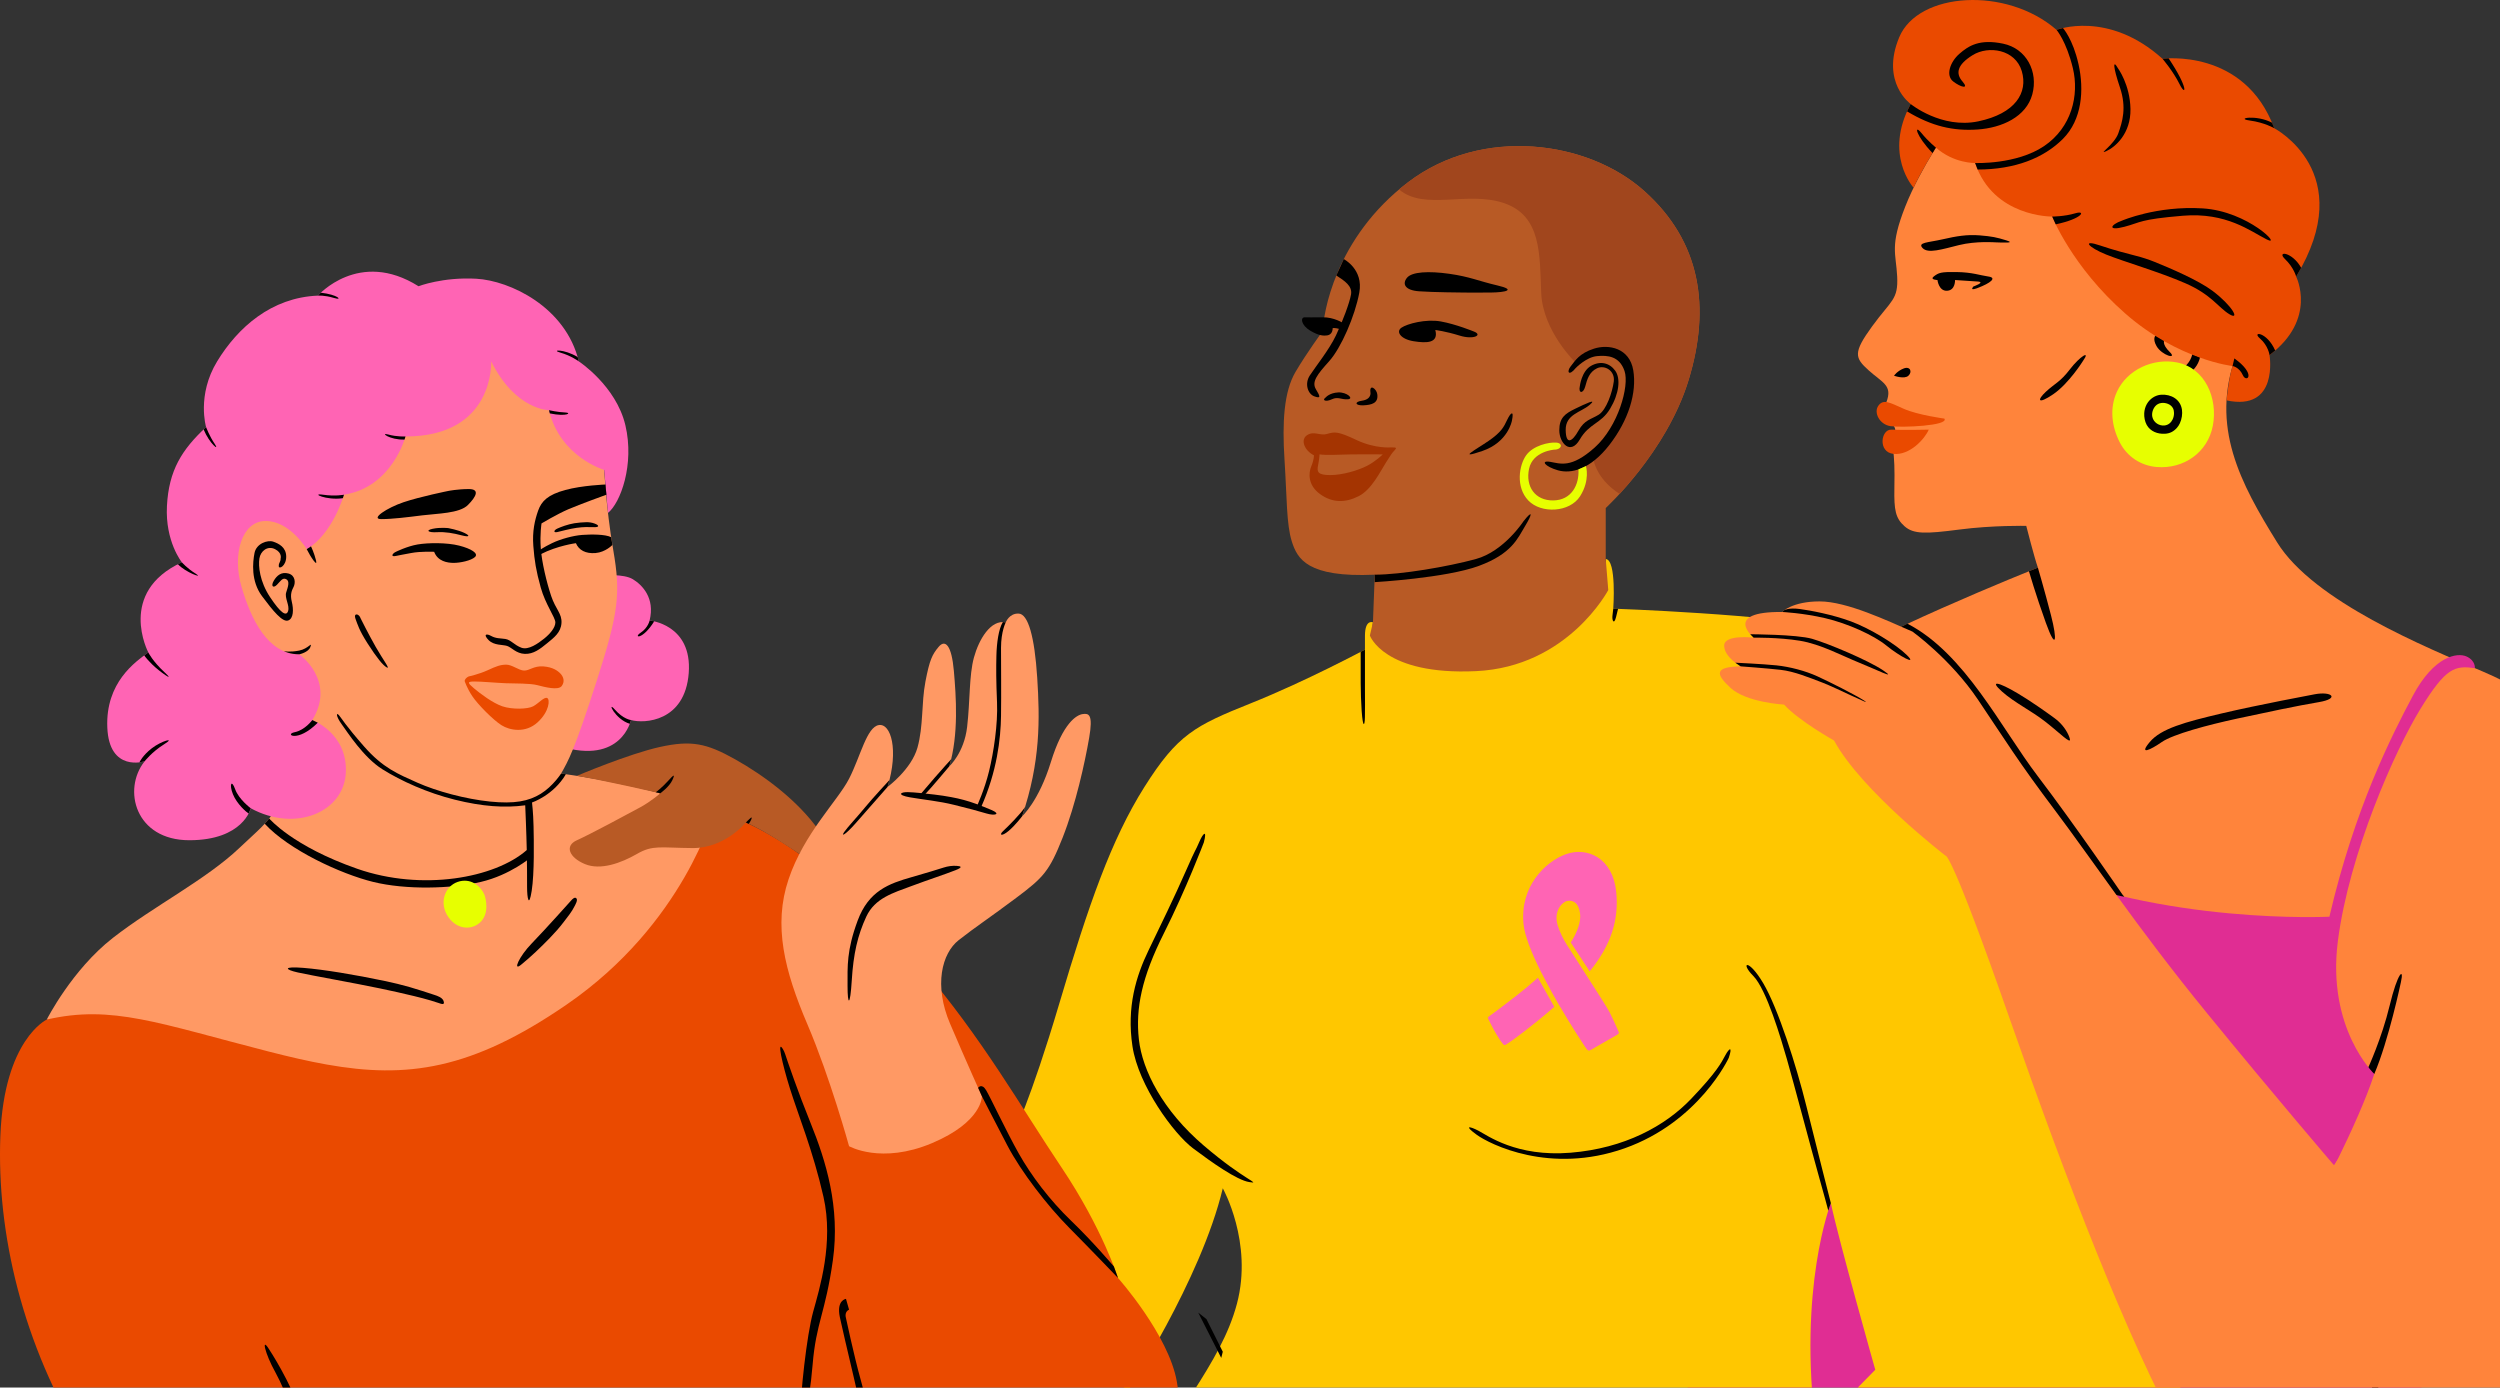 <svg width="627" height="348" viewBox="0 0 627 348" fill="none" xmlns="http://www.w3.org/2000/svg">
<rect x="0" y="0" width="627" height="348" fill="#333333" stroke="none"/>
<g clip-path="url(#clip0_2080_6698)">
<path d="M607.387 347.059L598.12 413.324C598.12 413.324 511.25 448.452 448.602 400.55C385.954 352.648 459.179 263.174 459.179 263.174L607.387 347.059Z" fill="#E02D93"/>
<path d="M489.332 31.2C489.332 31.2 481.737 41.87 477.824 51.843C473.911 61.817 475.52 63.437 475.812 69.331C476.104 75.224 474.35 75.224 469.525 81.855C464.7 88.485 465.179 89.745 468.641 92.867C472.103 95.989 474.746 96.631 473.106 100.855C473.106 100.855 472.012 103.334 474.29 105.905C476.568 108.476 474.381 108.728 474.746 112.137C475.11 115.546 475.201 117.198 475.11 122.524C475.019 127.85 475.366 129.962 477.653 131.982C479.939 134.001 482.946 133.91 491.42 132.808C499.894 131.707 508.185 131.89 508.185 131.89C508.185 131.89 510.19 139.787 511.101 142.358C511.101 142.358 464.956 160.82 456.821 168.404C448.686 175.988 445.233 224.114 479.311 272.411C513.39 320.709 618.598 305.375 635.988 275.146C653.377 244.917 654.846 208.952 650.256 195.629C645.665 182.307 637.035 174.535 622.713 168.429C608.391 162.323 580.297 150.851 571.116 136.048C561.936 121.245 554.223 106.997 560.834 89.049C567.444 71.1 573.504 47.922 556.611 31.201C539.718 14.479 502.847 19.427 489.333 31.201L489.332 31.2Z" fill="#FF843B"/>
<path d="M602.148 246.329C602.148 246.329 599.081 260.952 595.473 269.352C595.473 269.352 594.976 269.603 593.856 267.973C593.856 267.973 597.339 260.451 599.33 252.177C601.32 243.903 603.021 242.463 602.148 246.329Z" fill="black"/>
<path d="M586.509 331.59L585.363 333.239C585.363 333.239 589.128 337.274 593.056 344.412C596.985 351.549 600.422 359.961 599.276 355.343C598.13 350.724 593.22 340.827 591.256 337.363C589.292 333.899 586.509 331.59 586.509 331.59Z" fill="black"/>
<path d="M595.474 269.351C595.474 269.351 583.503 257.977 586.342 235.987C589.18 213.998 600.711 188.075 607.098 177.706C613.485 167.337 615.654 166.904 620.69 167.567C620.69 167.567 620.936 165.728 618.629 164.655C616.323 163.583 610.469 164.476 605.146 174.488C599.824 184.499 590.599 202.556 584.212 229.909C584.212 229.909 542.286 231.994 508.075 216.828V278L580.664 301.744C580.664 301.744 591.242 282.271 595.473 269.351H595.474Z" fill="#E02D93"/>
<path d="M580.487 174.131C580.487 174.131 566.118 176.813 557.07 178.958C548.022 181.104 541.99 182.712 539.151 186.109C536.313 189.506 539.329 188.076 542.167 186.109C545.006 184.143 553.699 181.819 561.15 180.21C568.601 178.6 576.229 176.992 581.552 176.097C586.874 175.203 584.865 173.295 580.487 174.131V174.131Z" fill="black"/>
<path d="M518.758 184.313C517.978 182.623 516.748 181.186 515.251 180.092C513.113 178.53 509.403 175.896 506.091 173.924C501.075 170.938 498.886 170.571 502.078 173.42C505.27 176.269 509.374 178.182 513.022 181.04C516.67 183.898 519.406 186.746 519.132 185.368C519.072 185.062 518.934 184.696 518.757 184.313L518.758 184.313Z" fill="black"/>
<path d="M511.101 142.357C511.101 142.357 512.748 147.962 514.389 154.303C516.031 160.645 515.666 163.31 513.112 156.233C510.559 149.156 508.859 143.265 508.859 143.265L511.101 142.357Z" fill="black"/>
<path d="M522.416 90.519C522.416 90.519 518.859 96.217 514.937 98.883C511.015 101.548 510.833 100.353 513.113 98.24C515.393 96.126 516.682 95.832 519.145 92.615C521.608 89.398 524.454 87.633 522.416 90.519Z" fill="black"/>
<path d="M500.448 60.781C500.448 60.781 495.604 60.405 491.319 61.469C487.033 62.533 483.556 63.66 482.19 62.22C480.824 60.781 483.618 60.844 487.158 60.03C490.698 59.216 493.369 58.778 496.474 59.028C499.579 59.278 500.759 59.529 503.181 60.279C505.603 61.031 502.374 60.844 500.449 60.78L500.448 60.781Z" fill="black"/>
<path d="M494.92 71.858C494.92 71.858 498.087 70.731 495.976 70.606C493.864 70.481 490.325 70.231 490.325 70.231C490.325 70.231 490.449 72.796 488.337 72.921C486.226 73.047 485.915 70.231 485.915 70.231C485.915 70.231 483.866 70.168 485.046 69.292C486.226 68.415 486.71 68.165 490.691 68.228C494.672 68.29 496.535 69.041 498.709 69.355C500.883 69.667 499.267 70.982 495.976 72.234C495.976 72.234 493.864 73.109 494.92 71.858Z" fill="black"/>
<path d="M475.022 94.229C475.022 94.229 475.807 93.043 477.455 92.41C479.103 91.777 479.653 93.28 478.632 94.229C477.612 95.178 475.022 94.229 475.022 94.229Z" fill="black"/>
<path d="M487.659 104.985C487.659 104.985 480.987 104.095 477.455 102.523C473.923 100.952 472.354 100.003 471.098 101.743C469.842 103.483 471.411 106.488 474.159 106.884C476.906 107.28 488.836 106.805 487.659 104.985Z" fill="#EA4A00"/>
<path d="M483.734 107.753C483.734 107.753 477.063 107.912 474.394 107.753C471.726 107.595 470.887 113.438 474.917 113.839C478.946 114.239 482.714 110.126 483.734 107.753Z" fill="#EA4A00"/>
<path d="M542.81 85.319C542.81 85.319 542.133 86.304 544.163 88.274C546.193 90.244 542.216 89.174 540.855 86.797C539.74 84.849 540.661 84.072 540.661 84.072L542.81 85.319H542.81Z" fill="black"/>
<path d="M551.757 89.619C551.757 89.619 551.35 92.152 549.058 93.531L547.431 92.339C547.431 92.339 549.391 91.109 549.834 88.762L551.757 89.619Z" fill="black"/>
<path d="M542.898 111.043C539.168 111.043 536.144 107.995 536.144 104.236C536.144 100.476 539.168 97.429 542.898 97.429C546.629 97.429 549.653 100.476 549.653 104.236C549.653 107.995 546.629 111.043 542.898 111.043Z" fill="black"/>
<path d="M530.943 98.212C533.519 92.66 540.054 89.75 545.955 90.895C553.154 92.291 556.25 99.998 554.99 106.72C553.715 113.516 547.631 117.675 540.918 117.126C536.908 116.798 533.471 114.522 531.642 110.954C529.619 107.008 529.012 102.375 530.944 98.212H530.943ZM537.772 103.638C537.719 104.619 537.925 105.699 538.394 106.565C538.82 107.354 539.533 107.967 540.345 108.335C541.157 108.703 542.064 108.835 542.953 108.787C544.215 108.719 545.153 108.224 545.982 107.287C546.272 106.96 546.516 106.572 546.712 106.15C547.2 105.099 547.387 103.835 547.236 102.761C546.864 100.13 544.484 98.838 542.022 98.995C540.541 99.09 539.166 100.026 538.431 101.324C538.032 102.028 537.815 102.829 537.771 103.637L537.772 103.638Z" fill="#E7FF00"/>
<path d="M544.904 105.17C545.134 104.681 545.249 104.126 545.241 103.576C545.235 103.188 545.175 102.795 545.01 102.444C544.761 101.916 544.282 101.517 543.744 101.298C542.671 100.861 541.356 100.945 540.561 101.85C539.935 102.561 539.605 103.634 539.81 104.572C540.119 105.984 541.556 106.896 542.95 106.697C543.869 106.565 544.534 105.955 544.904 105.17V105.17Z" fill="#E7FF00"/>
<path d="M479.924 47.081C479.924 47.081 472.346 38.756 479.199 26.09C479.199 26.09 471.584 20.68 476.33 9.332C481.077 -2.015 503.205 -3.467 515.775 7.485C515.775 7.485 528.737 2.471 542.354 14.742C542.354 14.742 562.911 11.971 570.375 32.159C570.375 32.159 591.717 43.242 575.874 69.368C575.874 69.368 581.243 79.991 569.196 89.061C569.196 89.061 571.591 103.231 558.413 100.417C558.413 100.417 559.012 94.555 559.923 91.802C559.923 91.802 546.326 90.297 532.999 78.61C519.672 66.923 514.688 54.314 514.688 54.314C514.688 54.314 499.937 54.519 495.359 40.885C495.359 40.885 490.027 41.025 485.521 37.008C485.521 37.008 481.653 43.238 479.923 47.081H479.924Z" fill="#EA4A00"/>
<path d="M531.169 17.101C531.169 17.101 534.221 21.202 534.322 27.352C534.424 33.503 530.521 36.886 528.25 37.911C525.98 38.936 530.287 36.271 531.287 33.401C532.287 30.53 533.407 27.045 531.677 21.919C529.947 16.793 529.846 14.763 531.169 17.101Z" fill="black"/>
<path d="M532.185 55.34C532.185 55.34 540.934 51.547 552.43 52.264C563.925 52.982 572.572 62.106 568.503 60.055C564.434 58.005 558.404 53.186 547.431 54.109C536.458 55.032 537.069 55.749 532.796 56.877C528.524 58.005 529.221 56.379 532.186 55.339L532.185 55.34Z" fill="black"/>
<path d="M535.743 64.172C537.315 64.567 538.853 65.07 540.357 65.675C544.192 67.219 551.329 70.27 554.872 72.925C559.857 76.663 561.891 80.456 559.144 78.816C556.397 77.175 554.668 73.895 548.055 71.025C541.443 68.154 532.86 65.694 528.25 63.849C523.64 62.004 522.013 59.953 526.794 61.594C529.863 62.647 533.518 63.614 535.743 64.172Z" fill="black"/>
<path d="M514.688 54.315C514.688 54.315 517.74 54.315 520.487 53.494C523.233 52.674 522.363 54.831 515.575 56.264L514.688 54.315Z" fill="black"/>
<path d="M495.359 40.885C495.359 40.885 505.735 41.318 512.653 36.642C519.571 31.966 521.504 23.867 519.876 17.101C518.248 10.334 515.775 7.485 515.775 7.485L517.375 7.028C517.375 7.028 519.876 9.739 521.3 16.137C522.724 22.535 522.198 30.018 517.375 34.836C512.552 39.654 505.36 42.511 495.985 42.518L495.359 40.885H495.359Z" fill="black"/>
<path d="M479.2 26.09C479.2 26.09 486.915 32.377 496.173 30.429C505.431 28.482 508.686 23.253 507.058 17.82C505.431 12.387 498.716 11.362 494.749 13.822C490.781 16.282 490.446 18.439 492.191 20.436C493.935 22.433 491.799 21.925 489.866 20.436C487.933 18.948 489.052 15.565 491.392 13.514C493.732 11.464 496.478 9.721 502.379 10.951C508.28 12.182 511.229 18.025 509.703 23.663C508.177 29.302 502.074 32.069 495.97 32.48C489.867 32.89 484.516 31.69 478.29 27.933L479.2 26.09Z" fill="black"/>
<path d="M485.521 37.008C485.521 37.008 483.674 35.554 481.836 33.299C479.999 31.044 480.41 33.947 484.68 38.39L485.521 37.008Z" fill="black"/>
<path d="M542.355 14.742C542.355 14.742 545.003 17.819 546.631 21.1C548.259 24.38 548.977 22.208 543.888 14.632L542.355 14.742Z" fill="black"/>
<path d="M570.375 32.159C570.375 32.159 567.994 30.736 564.23 30.223C560.466 29.711 565.86 28.669 569.826 30.779L570.375 32.159Z" fill="black"/>
<path d="M575.874 69.368C575.874 69.368 575.319 67.129 573.081 64.976C570.843 62.823 574.887 63.115 577.138 67.172L575.874 69.368Z" fill="black"/>
<path d="M569.196 89.061C569.196 89.061 568.909 86.709 566.774 84.864C564.638 83.018 568.562 83.173 570.618 87.913L569.197 89.061L569.196 89.061Z" fill="black"/>
<path d="M559.924 91.802C559.924 91.802 561.586 92.04 562.501 94.09C563.417 96.14 566.082 93.987 560.375 89.887L559.924 91.802Z" fill="black"/>
<path d="M282.549 349.323L254.069 284.755C254.069 284.755 258.37 276.31 265.697 251.6C273.023 226.89 278.695 210.583 287.007 197.391C295.32 184.2 299.716 181.986 313.666 176.401C327.616 170.816 342.33 162.921 342.33 162.921V159.454C342.33 155.218 344.337 156.084 344.337 156.084C343.286 161.669 352.65 162.921 363.829 160.514C375.008 158.106 390.296 152.618 397.08 148.959C403.863 145.301 402.717 140.197 402.717 140.197C405.488 140.39 404.604 152.653 404.604 152.653C404.604 152.653 444.078 154.011 461.215 157.698C478.352 161.384 491.569 180.033 506.792 213.936C522.015 247.839 555.808 337.525 544.811 355.758C533.813 373.99 518.026 392.759 487.339 419.036C456.652 445.313 425.255 455.323 425.255 455.323C422.239 430.476 402.373 424.578 402.373 424.578C407.517 416.712 416.652 405.809 416.652 405.809C314.923 411.529 282.551 377.83 282.551 377.83C294.081 353.964 306.143 342.351 310.223 326.979C314.303 311.606 306.675 298.021 306.675 298.021C301.176 321.08 282.551 349.322 282.551 349.322L282.549 349.323ZM455.465 358.661L470.32 343.536C470.32 343.536 461.191 311.257 459.179 301.745C459.179 301.745 450.823 323.03 455.465 358.661H455.465Z" fill="#FFC700"/>
<path d="M301.928 211.265C301.928 211.265 297.496 222.946 291.921 234.032C286.345 245.119 284.773 252.898 285.631 260.677C286.489 268.456 291.635 278.54 301.928 287.328C312.221 296.115 316.407 296.936 313.318 296.464C310.229 295.991 303.958 291.559 299.185 287.974C294.412 284.39 285.52 272.317 284.022 262.413C282.525 252.509 284.958 244.775 288.047 238.361C291.136 231.948 294.599 224.874 297.407 218.459C300.215 212.046 299.708 213.68 300.732 211.265C301.756 208.849 302.784 207.979 301.929 211.265L301.928 211.265Z" fill="black"/>
<path d="M306.674 339.02L302.578 330.834L300.516 329.201L306.287 340.564L306.674 339.02Z" fill="black"/>
<path d="M459.179 301.745C459.179 301.745 455.572 287.624 453.038 277.412C450.505 267.201 445.945 252.905 442.229 246.608C438.514 240.311 436.318 241.326 439.696 244.735C443.074 248.145 446.708 260.66 448.14 265.585C449.571 270.509 454.796 290.208 456.06 294.624C457.324 299.039 458.534 303.634 458.534 303.634L459.178 301.745H459.179Z" fill="black"/>
<path d="M433.563 265.329C433.563 265.329 426.149 281.377 407.443 288C388.737 294.623 373.655 286.981 370.369 284.604C367.083 282.226 368.515 282.396 370.791 283.585C373.065 284.773 380.312 290.208 393.878 289.104C407.443 288 417.638 282.396 424.127 275.603C430.614 268.81 431.71 266.518 432.721 264.649C433.733 262.781 434.575 262.357 433.564 265.329L433.563 265.329Z" fill="black"/>
<path d="M404.604 152.653C404.604 152.653 404.499 153.381 404.394 154.517C404.288 155.653 404.812 156.762 405.31 154.73L405.808 152.698L404.605 152.654L404.604 152.653Z" fill="black"/>
<path d="M342.33 162.922C342.33 162.922 342.307 168.363 342.33 172.339C342.353 176.315 342.358 177.629 342.32 179.866C342.282 182.103 341.824 182.742 341.507 178.34C341.19 173.938 341.26 168.15 341.26 166.305C341.26 164.459 341.253 163.492 341.253 163.492L342.329 162.922L342.33 162.922Z" fill="black"/>
<path d="M402.717 140.197V127.411C402.717 127.411 418.032 113.389 423.536 95.207C429.041 77.024 426.595 60.614 412.374 47.901C398.153 35.188 371.7 31.645 353.198 45.667C334.696 59.689 331.791 79.105 331.791 82.957C331.791 82.957 327.815 88.35 324.91 93.281C322.005 98.211 321.546 105.916 322.157 115.316C322.769 124.715 322.616 131.495 323.992 135.81C325.368 140.124 327.815 144.901 344.788 144.131L344.337 156.086L343.564 159.386C343.564 159.386 347.081 169.402 370.171 168.323C393.26 167.244 403.352 147.983 403.352 147.983L402.717 140.199V140.197Z" fill="#B85A25"/>
<path d="M350.886 47.525C351.632 46.898 352.395 46.275 353.199 45.667C371.701 31.645 398.154 35.188 412.375 47.901C426.595 60.614 429.042 77.024 423.537 95.207C419.69 107.916 411.054 118.584 406.201 123.861C403.76 122.315 400.802 119.68 399.71 115.6C399.71 115.6 408.974 104.595 408.688 94.135C408.402 83.675 395.261 91.041 395.261 91.041C395.261 91.041 386.906 83.119 386.53 73.391C386.155 63.662 386.53 54.202 377.33 50.985C368.132 47.77 357.296 52.944 350.886 47.525Z" fill="#A1461D"/>
<path d="M382.097 130.725C382.097 130.725 377.204 138.269 370.17 140.198C363.136 142.127 351.336 144.13 344.787 144.131V146.001C344.787 146.001 362.651 144.981 370.916 141.921C379.181 138.861 380.615 135.037 382.47 131.978C384.326 128.918 384.509 127.681 382.098 130.725L382.097 130.725Z" fill="black"/>
<path d="M395.205 92.288C395.205 92.288 397.823 89.569 400.52 89.314C403.217 89.059 406.168 89.314 407.433 93.053C408.699 96.792 405.831 106.991 399.927 112.26C394.024 117.53 391.325 116.255 388.795 115.83C386.265 115.405 387.446 117.02 390.735 117.955C394.024 118.89 398.831 117.785 403.638 111.581C408.445 105.377 410.554 98.493 409.626 92.883C408.699 87.274 403.47 86.254 399.759 87.444C396.048 88.634 395.036 90.504 393.94 91.863C392.843 93.223 393.434 94.498 395.205 92.288Z" fill="black"/>
<path d="M396.217 96.877C396.217 96.877 396.638 93.138 399 91.778C401.362 90.418 403.68 91.013 405.093 92.968C406.506 94.922 406.085 98.735 403.807 102.523C401.53 106.311 398.579 106.141 396.217 110.22C393.855 114.3 391.073 111.07 391.073 107.926C391.073 104.781 392.506 103.75 395.036 102.523C397.566 101.296 400.8 99.757 398.635 101.589C396.47 103.421 392.615 103.916 392.675 107.84C392.735 111.764 394.362 110.73 395.88 108.01C397.398 105.29 399.001 105.206 400.94 104.016C402.88 102.826 404.377 98.406 404.736 95.687C405.094 92.968 402.462 91.438 400.52 92.372C398.579 93.307 398.073 95.092 397.567 96.962C397.061 98.832 395.796 98.674 396.217 96.877L396.217 96.877Z" fill="black"/>
<path d="M379.189 105.519C379.189 105.519 378.254 110.901 371.76 113.11C365.266 115.32 370.157 112.77 373.362 110.56C376.567 108.351 377.158 107.076 378.001 105.291C378.844 103.506 379.779 102.715 379.189 105.519Z" fill="black"/>
<path d="M389.806 112.774C389.806 112.774 384.419 113.14 383.487 117.576C382.555 122.012 384.989 125.562 389.547 125.509C394.105 125.457 396.1 121.632 395.879 117.725L397.752 116.892C397.752 116.892 398.87 120.394 396.28 124.465C393.691 128.536 386.512 128.902 383.29 125.509C380.069 122.116 381.001 116.636 382.762 114.183C384.523 111.729 388.451 110.87 390.272 110.999C392.093 111.128 391.722 112.773 389.806 112.773V112.774Z" fill="#E7FF00"/>
<path d="M369.606 83.128C369.606 83.128 365.152 81.301 361.371 80.623C357.59 79.944 352.929 81.197 351.479 82.189C350.029 83.18 351.271 85.059 354.535 85.581C357.798 86.103 360.853 86.103 359.973 82.763C359.973 82.763 362.563 83.076 366.084 84.172C369.606 85.268 371.984 84.015 369.606 83.128Z" fill="black"/>
<path d="M366.914 73.368C366.914 73.368 359.455 73.316 355.882 73.055C352.309 72.793 351.635 71.175 352.878 69.662C354.121 68.149 358.316 67.94 363.496 68.67C368.675 69.401 370.85 70.497 375.563 71.593C380.277 72.689 377.709 73.316 373.969 73.368C370.229 73.42 366.914 73.368 366.914 73.368Z" fill="black"/>
<path d="M337.021 64.987C337.021 64.987 342.001 67.517 340.913 73.392C339.825 79.266 336.355 87.252 333.351 90.593C330.347 93.933 328.897 95.76 330.037 97.639C331.176 99.518 331.281 99.987 329.649 99.413C328.016 98.839 327.136 96.281 328.483 94.194C329.829 92.106 333.351 87.722 335.061 84.12C336.77 80.518 338.479 75.925 338.842 73.838C339.204 71.75 337.265 70.454 335.152 69.093L337.021 64.986V64.987Z" fill="black"/>
<path d="M332.523 99.642C332.523 99.642 333.455 98.525 335.63 98.421C337.806 98.316 339.67 100.038 338.013 100.143C336.356 100.248 335.579 99.412 334.025 100.143C332.471 100.874 331.437 100.394 332.523 99.642Z" fill="black"/>
<path d="M343.71 98.416C343.71 98.416 344.073 100.143 341.535 100.505C339.593 100.783 339.877 101.761 341.949 101.656C344.021 101.551 345.76 101.123 345.419 98.838C345.218 97.487 343.399 96.167 343.71 98.416H343.71Z" fill="black"/>
<path d="M336.873 81.041C336.873 81.041 334.594 79.527 331.694 79.579C328.793 79.632 328.43 79.577 327.239 79.578C326.048 79.579 326.332 81.567 328.586 82.92C330.84 84.274 332.056 84.224 332.833 84.12C333.609 84.016 334.231 83.432 334.231 82.315C334.231 82.315 334.49 82.085 336.355 82.607L336.872 81.041L336.873 81.041Z" fill="black"/>
<path d="M327.823 109.131C329.584 107.997 330.988 109.367 332.864 108.819C334.741 108.27 335.538 108.138 340.225 110.36C344.912 112.581 348.859 112.204 348.859 112.204C350.311 112.199 350.36 112.298 349.703 113.007C349.046 113.717 349.093 113.669 347.639 115.938C346.185 118.207 344.027 122.792 340.744 124.446C337.461 126.101 334.224 126.195 331.082 123.927C327.939 121.658 328.174 118.585 328.877 116.931C329.581 115.276 329.534 114.19 329.534 114.19C327.142 113.008 326.064 110.266 327.823 109.132V109.131ZM333.615 119.152C336.711 119.152 340.627 117.97 342.844 116.836C345.06 115.702 346.796 113.96 346.796 113.96C346.796 113.96 341.12 113.92 338.916 113.96C336.711 114 332.255 114.233 330.942 113.951C330.942 113.951 330.895 115.134 330.567 116.741C330.238 118.348 330.519 119.152 333.615 119.152Z" fill="#A43401"/>
<path d="M390.777 251.653L390.772 251.657C388.62 247.96 386.354 243.501 386.353 243.499C384.145 239.06 382.397 234.747 382.099 231.755C381.162 222.319 387.539 216.116 392.68 214.25C398.049 212.301 404.542 215.124 405.361 223.813C406.012 230.713 404.102 236.963 398.692 243.617L393.956 236.374C395.568 233.847 396.549 231.154 396.286 229.133C395.912 226.247 394.389 225.713 393.081 225.957C391.786 226.199 389.551 228.541 390.681 232.107C391.265 233.951 391.998 235.373 392.895 236.839L392.906 236.856C393.019 237.041 393.135 237.227 393.253 237.414C393.255 237.412 393.257 237.409 393.258 237.406L398.171 245.065C400.471 248.65 403.109 252.747 403.68 253.86C404.469 255.398 405.839 258.484 405.984 258.837C406.129 259.19 405.831 259.41 405.053 259.827C404.28 260.24 399.441 263.068 398.961 263.33C398.48 263.592 398.256 263.509 397.966 263.133C397.675 262.757 397.415 262.365 397.415 262.365C397.415 262.365 394.23 257.603 390.777 251.653Z" fill="#FF64B4"/>
<path d="M374.022 254.486C375.032 253.772 376.572 252.589 380.29 249.735C382.005 248.419 383.891 246.836 385.705 245.211L389.812 252.509C383.984 257.629 378.925 261.17 378.925 261.17L378.151 261.683C377.383 262.191 377.268 262.291 376.79 261.644C376.313 260.997 376.164 260.865 375.285 259.38C374.405 257.891 373.448 255.951 373.268 255.565C373.087 255.178 373.024 255.193 374.022 254.487L374.022 254.486Z" fill="#FF64B4"/>
<path d="M11.725 255.708C11.725 255.708 1.018 260.706 0.088 284.927C-0.842 309.148 5.534 337.16 21.467 362.809C37.401 388.457 55.403 421.405 67.612 434.542C79.821 447.679 80.028 444.134 90.995 442.675C101.962 441.215 132.795 436.836 157.419 424.324C182.044 411.813 197.77 405.557 201.702 400.135C201.702 400.135 196.115 400.135 192.804 394.297C189.493 388.458 185.354 370.108 190.734 361.558L201.701 359.681L227.091 354.816C227.091 354.816 230.166 373.205 237.547 381.263C244.929 389.321 259.69 392.833 266.251 394.899C272.812 396.965 280.193 393.866 285.524 380.643C290.855 367.42 297.211 358.329 295.16 346.552C293.11 334.775 280.398 320.519 280.398 320.519C280.398 320.519 276.502 308.122 266.251 292.833C256 277.543 246.363 260.384 230.986 242.414C215.609 224.444 194.76 207.209 179.043 203.43C163.326 199.651 11.724 255.709 11.724 255.709L11.725 255.708Z" fill="#EA4A00"/>
<path d="M151.236 144.321C151.236 144.321 156.377 143.85 158.714 145.264C161.051 146.677 164.322 149.973 162.921 155.625C162.921 155.625 173.67 156.567 172.735 168.813C171.8 181.058 161.519 181.529 158.247 180.587C158.247 180.587 155.91 191.891 140.487 187.181C125.064 182.472 151.236 144.322 151.236 144.322L151.236 144.321Z" fill="#FF64B4"/>
<path d="M151.47 116.769C151.47 116.769 151.937 127.131 153.806 137.963C155.676 148.795 155.209 153.505 149.6 170.931C143.991 188.357 142.589 190.713 140.72 194.009C140.72 194.009 163.154 196.835 179.044 203.428C179.044 203.428 171.566 231.687 142.122 251.939C118.183 268.404 101.967 270.549 81.922 266.979C77.311 266.158 72.498 265.035 67.342 263.714C39.767 256.649 28.083 251.939 11.725 255.707C11.725 255.707 18.034 243.226 28.317 235.22C38.599 227.213 51.685 220.62 60.098 212.613C68.511 204.606 71.782 203.664 71.315 186.238C70.847 168.812 67.108 165.044 62.902 157.979C58.696 150.914 53.555 137.256 57.294 118.417C61.033 99.578 77.391 85.457 95.385 80.978C113.379 76.5 149.834 86.862 151.47 116.769Z" fill="#FF9964"/>
<path d="M144.672 194.585C144.672 194.585 157.751 189.033 165.564 187.327C173.377 185.621 177.153 186.391 184.315 190.402C191.477 194.413 200.071 200.712 205.41 208.323L200.482 214.162C200.482 214.162 191.629 208.121 187.069 206.285C187.069 206.285 181.773 212.76 173.687 212.697C165.601 212.634 163.734 211.865 159.754 214.162C155.773 216.458 150.61 218.339 146.691 216.709C142.772 215.079 141.513 212.146 144.693 210.73C147.873 209.313 157.701 204.038 160.562 202.476C163.423 200.913 165.584 198.967 165.584 198.967C165.584 198.967 151.55 195.745 144.671 194.585H144.672Z" fill="#B85A25"/>
<path d="M164.503 198.681C164.503 198.681 166.011 197.552 167.441 195.972C168.872 194.392 169.431 193.89 168.644 195.625C167.857 197.361 165.584 198.967 165.584 198.967L164.12 198.58" fill="black"/>
<path d="M187.07 206.285C187.07 206.285 187.801 205.496 188.263 205.138C188.724 204.781 188.515 205.416 188.201 205.958C187.888 206.501 187.801 206.624 187.801 206.624L187.07 206.285" fill="black"/>
<path d="M123.193 90.629C123.193 90.629 124.128 109.468 101.694 109.468C101.694 109.468 98.422 122.185 86.271 124.069C86.271 124.069 83.466 133.959 76.923 137.727C76.923 137.727 72.717 130.662 66.641 130.662C60.565 130.662 58.228 139.14 60.565 147.147C62.902 155.154 67.108 164.102 75.053 164.102C75.053 164.102 84.401 170.696 78.325 180.586C78.325 180.586 87.205 183.883 86.738 193.774C86.27 203.665 74.118 208.845 62.902 202.722C62.902 202.722 61.032 210.729 47.478 210.729C33.925 210.729 30.653 198.012 36.262 190.947C36.262 190.947 27.382 193.773 26.914 182.47C26.447 171.167 33.925 165.985 37.197 163.631C37.197 163.631 29.252 148.559 45.609 141.023C45.609 141.023 41.403 135.843 41.87 126.894C42.338 117.946 45.609 112.765 51.685 107.113C51.685 107.113 49.296 99.107 54.463 90.629C59.63 82.151 68.043 74.615 79.727 74.144C79.727 74.144 90.01 62.37 104.966 71.789C104.966 71.789 111.041 69.434 119.454 69.906C127.867 70.377 141.888 76.97 145.16 90.629C145.16 90.629 154.507 96.751 156.844 106.642C159.181 116.533 155.597 126.156 152.481 128.644L151.528 117.849C151.528 117.849 140.486 114.649 137.681 102.874C137.681 102.874 129.269 102.874 123.193 90.629V90.629Z" fill="#FF64B4"/>
<path d="M78.002 137.027C78.002 137.027 78.793 138.669 79.26 140.553C79.728 142.437 77.858 139.611 76.924 137.727L78.002 137.027Z" fill="black"/>
<path d="M70.381 140.082C70.381 140.082 70.848 138.669 68.978 137.727C67.109 136.785 65.338 138.198 65.055 140.082C64.772 141.966 65.107 145.816 67.743 149.778C70.379 153.74 71.782 154.682 72.249 153.269C72.717 151.856 71.314 149.973 71.782 148.56C72.249 147.147 72.717 145.734 71.782 145.263C70.847 144.792 70.379 145.734 69.445 146.676C68.51 147.618 67.873 146.995 68.659 145.658C69.445 144.321 70.573 143.354 72.346 143.837C74.119 144.321 74.119 146.205 73.652 147.147C73.184 148.088 72.717 149.03 73.184 150.915C73.652 152.799 73.652 155.154 72.249 155.624C70.847 156.095 68.51 153.269 65.706 149.501C62.902 145.733 63.369 141.024 63.837 138.669C64.304 136.314 67.108 135.372 68.51 135.843C69.913 136.314 71.782 137.257 71.782 139.611C71.782 141.966 69.912 142.908 69.912 141.966C69.912 141.024 70.38 141.024 70.38 140.082L70.381 140.082Z" fill="black"/>
<path d="M90.478 155.154C90.478 155.154 92.347 158.922 94.217 162.219C96.086 165.515 97.956 167.87 97.021 167.399C96.086 166.928 94.479 164.939 92.245 161.459C90.01 157.979 89.679 156.567 89.143 155.154C88.608 153.74 90.01 153.74 90.478 155.154Z" fill="black"/>
<path d="M75.055 164.102C75.055 164.102 77.391 163.631 77.859 162.219C78.326 160.805 77.391 162.69 75.055 163.161C72.718 163.632 71.184 163.317 71.184 163.317C71.184 163.317 72.718 164.102 75.055 164.102Z" fill="black"/>
<path d="M112.444 123.127C112.444 123.127 105.433 124.541 101.227 125.953C97.02 127.366 92.814 130.192 95.618 130.192C98.423 130.192 102.162 129.721 105.901 129.25C109.64 128.779 115.243 128.779 117.349 126.66C119.455 124.541 120.389 122.656 117.585 122.656C114.781 122.656 112.444 123.127 112.444 123.127Z" fill="black"/>
<path d="M112.46 132.455C112.46 132.455 114.898 132.905 116.442 133.642C117.987 134.379 117.784 134.789 115.751 134.257C113.719 133.724 111.688 133.352 109.575 133.477C107.461 133.602 106.608 133.028 108.518 132.619C110.428 132.209 112.46 132.455 112.46 132.455Z" fill="black"/>
<path d="M99.293 138.393C99.293 138.393 102.097 137 104.739 136.55C107.38 136.099 112.094 136.058 115.142 136.836C118.19 137.614 120.1 138.802 119.124 139.703C118.149 140.603 115.426 141.171 113.801 141.173C112.176 141.176 109.778 140.767 108.883 138.392C108.883 138.392 105.51 138.23 103.113 138.7C100.715 139.169 100.715 139.121 99.293 139.432C97.87 139.743 98.394 138.801 99.293 138.392L99.293 138.393Z" fill="black"/>
<path d="M151.852 121.517L152.078 124.075C152.078 124.075 145.335 126.515 142.511 127.734C139.688 128.954 135.815 131.271 135.815 131.271C135.815 131.271 135.385 133.872 135.621 137.409C135.856 140.945 137.106 146.108 138.236 149.482C139.365 152.856 140.979 153.872 140.818 156.27C140.657 158.668 138.922 159.928 137.188 161.351C135.453 162.774 133.799 164.074 131.621 163.993C129.443 163.912 128.313 162.367 127.184 162.001C126.055 161.636 123.917 161.92 122.545 160.538C121.174 159.156 121.9 158.79 123.151 159.481C124.401 160.172 125.369 160.05 126.741 160.253C128.112 160.457 129 161.798 130.774 162.449C132.549 163.099 134.929 161.391 136.462 160.172C137.995 158.953 139.285 157.367 139.285 156.107C139.285 154.847 136.798 151.595 135.622 147.368C134.445 143.141 134.042 140.621 133.759 136.921C133.477 133.222 134.122 130.458 134.969 128.06C135.816 125.661 137.43 124.076 141.746 122.897C146.062 121.718 151.852 121.517 151.852 121.517Z" fill="black"/>
<path d="M149.124 131.304C148.43 131.043 147.689 130.945 146.95 130.971C146.162 130.999 145.023 131.066 144.044 131.231C142.35 131.516 140.656 132.166 139.769 132.572C138.881 132.979 138.72 133.659 139.769 133.441C140.818 133.222 142.754 132.64 144.609 132.382C146.464 132.125 147.513 132.182 149.046 132.215C150.272 132.241 150.386 131.781 149.124 131.305V131.304Z" fill="black"/>
<path d="M135.291 138.019C135.291 138.019 136.259 137.283 138.437 136.228C140.616 135.173 143.802 134.32 146.021 134.157C148.24 133.995 151.798 133.965 153.286 134.732L153.59 136.673C153.59 136.673 151.87 138.49 149.369 138.701C146.868 138.913 145.164 137.959 144.44 136.228C144.44 136.228 139.782 136.84 135.621 138.995L135.291 138.019Z" fill="black"/>
<path d="M117.526 169.657C117.526 169.657 120.16 169.092 122.318 168.091C124.477 167.09 125.513 166.698 126.981 166.698C128.45 166.698 130.09 168.134 131.429 168.178C132.767 168.221 133.883 166.957 136.264 167.133C138.645 167.31 139.891 168.221 140.582 168.961C141.273 169.701 141.748 170.876 140.884 172.05C140.021 173.225 136.61 172.312 134.753 171.833C132.896 171.353 129.226 171.441 126.852 171.354C124.477 171.267 120.85 170.919 118.993 170.919C117.136 170.919 117.223 171.241 118.864 172.625C120.505 174.008 123.57 176.315 125.988 177.141C128.406 177.968 132.335 177.881 133.717 177.141C135.099 176.401 136.437 174.748 137.214 175.053C137.992 175.358 137.819 178.447 134.797 181.188C131.774 183.929 127.845 183.19 125.773 181.884C123.7 180.579 119.814 176.663 118.432 174.574C117.05 172.485 116.532 170.789 116.532 170.789C116.532 170.789 116.575 170.136 117.526 169.657Z" fill="#EA4A00"/>
<path d="M140.719 194.01C140.719 194.01 138.663 197.21 135.62 199.082C132.577 200.954 129.017 201.656 122.902 201.032C116.788 200.408 109.512 198.458 104.636 196.275C99.76 194.091 96.045 192.609 91.323 187.227C86.602 181.845 85.828 180.363 85.054 179.428C84.28 178.492 84.202 179.584 85.673 181.611C87.143 183.639 91.168 189.957 95.889 192.921C100.611 195.885 107.19 198.849 114.078 200.564C120.967 202.28 126.617 202.671 131.725 201.969C131.725 201.969 132.035 209.066 132.112 213.2C132.19 217.334 132.19 219.751 132.19 222.482C132.19 225.212 132.654 227.863 133.351 223.418C134.047 218.972 133.893 210.704 133.815 207.194C133.738 203.684 133.429 201.267 133.429 201.267C133.429 201.267 138.802 199.482 141.92 194.174L140.719 194.01Z" fill="black"/>
<path d="M143.286 225.796C143.286 225.796 136.732 233.137 133.421 236.542C130.111 239.946 128.556 243.691 130.651 241.989C133.211 239.908 135.619 237.594 137.914 235.225C139.145 233.954 140.321 232.641 141.389 231.227C142.361 229.939 143.42 228.687 144.129 227.223C144.326 226.816 144.939 225.797 144.586 225.341C144.197 224.837 143.581 225.468 143.287 225.797L143.286 225.796Z" fill="black"/>
<path d="M110.321 250.076C109.855 249.811 109.309 249.639 108.871 249.496C106.879 248.852 104.89 248.176 102.881 247.602C102.809 247.581 102.738 247.561 102.667 247.541C100.705 246.986 98.726 246.494 96.731 246.074C88.961 244.44 81.123 243.146 76.055 242.738C70.987 242.329 71.326 243.147 74.704 243.896C78.082 244.645 88.903 246.551 95.384 247.913C98.218 248.508 101.045 249.134 103.858 249.818C105.231 250.152 106.634 250.513 108.003 250.917C108.706 251.124 109.405 251.344 110.099 251.581C110.431 251.694 111.424 252.138 111.334 251.385C111.262 250.779 110.84 250.371 110.321 250.077L110.321 250.076Z" fill="black"/>
<path d="M212.944 287.46C212.944 287.46 208.229 270.311 202.488 256.881C196.747 243.451 193.877 232.088 197.773 220.517C201.668 208.947 210.075 200.889 212.944 195.311C215.815 189.732 217.37 182.326 220.411 181.847C223.452 181.368 225.447 188.072 222.597 197.361C222.597 197.361 228.583 192.956 230.104 187.498C231.625 182.039 231.055 176.389 232.1 170.93C233.146 165.472 233.811 164.131 235.426 162.215C237.042 160.3 238.658 161.736 239.228 168.248C239.798 174.76 240.463 184.146 238.087 192.19C238.087 192.19 241.794 188.838 242.554 182.326C243.314 175.814 243.029 169.398 244.264 164.897C245.499 160.396 248.446 155.32 252.247 156.086C252.247 156.086 253.102 153.788 255.478 153.884C257.854 153.98 259.47 159.63 260.135 169.973C260.8 180.316 260.99 191.041 256.333 204.736C256.333 204.736 260.515 201.001 263.555 191.137C266.596 181.273 270.018 179.298 271.538 179.089C273.058 178.879 274.199 179.071 273.154 185.104C272.108 191.137 269.827 201.671 266.501 210.099C263.175 218.526 261.655 220.096 254.907 225.153C248.16 230.21 244.739 232.413 240.463 235.765C236.186 239.117 234.191 247.161 238.277 256.738C242.363 266.314 246.259 274.933 246.259 274.933C246.259 274.933 246.449 281.35 233.715 286.712C220.981 292.074 212.944 287.461 212.944 287.461V287.46Z" fill="#FF9964"/>
<path d="M256.333 204.735C256.333 204.735 254.671 206.959 252.945 208.408C251.22 209.857 250.453 209.471 251.603 208.408C252.754 207.345 255.849 204.264 257.081 202.424L256.333 204.735Z" fill="black"/>
<path d="M252.246 156.086C252.246 156.086 251.063 158.302 251.057 162.476C251.051 166.651 251.14 173.762 251.057 179.559C250.973 185.357 250.053 193.442 246.065 202.424L245.067 202.053C245.067 202.053 246.908 198.111 248.059 193.396C249.209 188.68 250.283 181.646 250.053 176.158C249.823 170.669 249.823 167.577 249.9 164.408C249.977 161.238 250.448 157.737 251.516 156.01L252.247 156.086L252.246 156.086Z" fill="black"/>
<path d="M238.086 192.19C238.086 192.19 233.331 197.88 231.95 199.271H230.799C230.799 199.271 232.64 197.107 234.443 195.02C236.246 192.932 238.56 190.403 238.56 190.403L238.086 192.19Z" fill="black"/>
<path d="M222.597 197.362C222.597 197.362 217.069 203.677 214.537 206.537C212.006 209.397 210.856 209.938 211.699 208.702C212.543 207.465 215.265 204.573 217.011 202.424C218.757 200.275 223.081 195.626 223.081 195.626L222.596 197.362H222.597Z" fill="black"/>
<path d="M244.708 201.578C242.734 200.856 240.703 200.309 238.637 199.931C237.312 199.688 235.724 199.427 234.301 199.271C231.098 198.921 229.645 198.731 227.733 198.669C225.821 198.606 224.835 199.383 228.227 199.974C231.619 200.564 235.473 200.906 239.327 201.869C243.181 202.833 245.216 203.361 247.375 204.013C249.534 204.666 251.11 204.181 248.658 203.143C247.311 202.573 246.002 202.052 244.708 201.578Z" fill="black"/>
<path d="M239.925 217.157C238.817 217.088 237.711 217.249 236.654 217.587C235.161 218.063 232.425 218.912 228.723 219.964C222.929 221.608 217.869 223.418 215.094 230.901C212.32 238.385 212.565 242.332 212.565 247.266C212.565 252.2 213.218 252.529 213.625 245.868C214.033 239.207 215.089 234.602 217.254 229.915C219.42 225.228 224.062 223.918 228.478 222.267C233.073 220.55 236.72 219.389 239.658 218.237C241.567 217.489 241.029 217.227 239.925 217.158L239.925 217.157Z" fill="black"/>
<path d="M196.379 263.165C196.601 263.538 196.774 263.938 196.912 264.35C197.573 266.337 200.036 273.604 203.307 281.685C207.151 291.182 210.748 302.803 208.887 316.049C207.027 329.295 204.671 331.669 203.803 342.29C202.935 352.911 200.703 361.284 200.703 355.536C200.703 349.788 202.315 334.918 203.927 329.045C205.539 323.172 209.135 311.675 206.531 300.179C203.927 288.682 200.206 279.685 198.098 272.938C196.122 266.611 194.8 260.505 196.379 263.164L196.379 263.165Z" fill="black"/>
<path d="M245.314 272.826C245.314 272.826 246.211 271.563 247.327 273.438C248.443 275.312 252.411 283.803 255.511 289.305C258.611 294.806 263.199 300.93 268.655 306.178C274.112 311.426 279.359 317.631 279.359 317.631L280.398 320.518C280.398 320.518 273.615 313.425 268.159 307.927C262.703 302.429 256.131 293.932 252.659 287.309C249.187 280.686 246.259 274.931 246.259 274.931L245.314 272.826Z" fill="black"/>
<path d="M212.171 325.754C212.171 325.754 209.754 326.052 210.622 330.305C211.49 334.556 216.326 354.175 218.806 366.421C221.286 378.667 225.757 396.07 225.757 396.07L227.091 395.815C227.091 395.815 223.519 380.417 221.906 372.169C220.294 363.922 217.442 351.676 215.83 345.928C214.218 340.18 212.11 330.305 212.11 330.305C212.11 330.305 211.793 328.986 212.944 328.46L212.171 325.754V325.754Z" fill="black"/>
<path d="M67.527 338.472C67.527 338.472 72.696 346.166 75.985 355.518C79.274 364.869 82.915 375.76 90.433 387.715C97.951 399.671 105.704 410.325 106.879 413.758C106.879 413.758 133.192 408.076 145.291 406.655C157.389 405.235 175.856 402.678 182.305 402.24C188.753 401.802 189.426 401.416 190.734 402.556C190.734 402.556 175.949 404.288 170.193 405.117C164.438 405.945 135.395 410.325 124.191 412.219C112.987 414.113 109.933 414.942 105.586 415.889C101.24 416.836 101.475 415.534 105.469 413.877C105.469 413.877 100.652 406.731 94.544 398.407C88.436 390.083 81.388 376.47 78.804 368.658C76.22 360.845 71.638 348.771 69.054 344.154C66.47 339.538 65.412 335.019 67.527 338.472L67.527 338.472Z" fill="black"/>
<path d="M133.217 214.96C133.217 214.96 128.037 219.447 120.585 221.187C113.133 222.927 101.775 223.202 93.596 221.187C85.417 219.172 72.449 213.159 66.392 206.596L67.519 205.276C67.519 205.276 73.331 212.213 89.597 217.89C105.863 223.567 124.101 220.229 132.112 213.199L133.216 214.96L133.217 214.96Z" fill="black"/>
<path d="M121.495 224.392C121.495 224.392 122.858 228.055 121.04 230.619C119.223 233.183 115.043 233.641 112.498 230.069C109.954 226.498 111.589 222.285 114.77 221.187C117.951 220.088 120.496 222.102 121.495 224.391L121.495 224.392Z" fill="#E7FF00"/>
<path d="M78.326 180.587C78.326 180.587 76.513 183.11 73.878 183.642C71.243 184.174 74.614 186.372 79.698 181.252L78.326 180.587Z" fill="black"/>
<path d="M62.902 202.723C62.902 202.723 59.883 200.492 58.974 197.928C58.065 195.364 57.429 196.737 58.429 199.21C59.428 201.682 61.848 203.736 62.364 204.037L62.902 202.723Z" fill="black"/>
<path d="M36.262 190.949C36.262 190.949 38.073 188.587 41.163 186.664C44.253 184.741 40.436 185.839 38.074 187.671C35.711 189.503 34.968 191.201 34.968 191.201L36.262 190.949Z" fill="black"/>
<path d="M37.197 163.632C37.197 163.632 38.252 165.815 41.265 168.608C44.278 171.401 39.939 168.425 38.131 166.604C36.323 164.783 36.189 164.361 36.189 164.361L37.197 163.632Z" fill="black"/>
<path d="M45.61 141.024C45.61 141.024 46.93 142.555 49.099 143.891C51.269 145.227 46.546 143.604 44.629 141.501L45.61 141.024Z" fill="black"/>
<path d="M51.685 107.114C51.685 107.114 52.534 109.399 53.859 111.342C55.185 113.286 52.61 111.403 51.065 107.699L51.685 107.114Z" fill="black"/>
<path d="M86.272 124.069C86.272 124.069 84.172 124.529 80.978 124.069C77.784 123.609 81.841 125.559 85.99 124.948L86.272 124.069Z" fill="black"/>
<path d="M101.694 109.469C101.694 109.469 99.538 109.581 97.369 108.974C95.199 108.366 97.708 110.363 101.455 110.245L101.694 109.469Z" fill="black"/>
<path d="M79.728 74.145C79.728 74.145 81.339 73.995 83.75 74.724C86.16 75.453 84.693 73.864 80.455 73.413L79.729 74.145H79.728Z" fill="black"/>
<path d="M137.682 102.875C137.682 102.875 139.913 103.387 141.721 103.447C143.529 103.508 142.198 104.585 137.892 103.682L137.682 102.875Z" fill="black"/>
<path d="M145.16 90.629C145.16 90.629 143.168 89.177 140.576 88.448C137.985 87.719 141.452 87.471 144.871 89.538L145.16 90.629Z" fill="black"/>
<path d="M162.92 155.625C162.92 155.625 162.572 157.434 160.643 158.709C158.715 159.985 161.168 160.544 164.069 155.831L162.92 155.625Z" fill="black"/>
<path d="M158.246 180.587C158.246 180.587 156.327 180.388 154.206 177.959C152.086 175.53 154.241 180.422 157.954 181.528L158.246 180.587Z" fill="black"/>
<path d="M532.294 224.326C532.294 224.326 520.34 206.834 511.081 194.681C501.821 182.529 492.812 163.864 478.381 156.419L473.473 158.836L528.171 223.939L532.778 224.921L532.294 224.326V224.326Z" fill="black"/>
<path d="M643.555 183.102C643.555 183.102 657.56 197.317 660.741 247.523C663.921 297.729 636.996 339.39 627.244 353.918C617.491 368.446 606.679 384.256 589.294 390.238C571.91 396.22 560.408 384.897 546.972 360.327C533.536 335.758 518.484 296.875 503.855 255.001C489.227 213.126 487.955 214.621 487.955 214.621C487.955 214.621 466.871 198.397 459.981 185.725C459.981 185.725 451.086 180.754 447.453 176.714C447.453 176.714 438.057 176.209 434.048 172.548C430.039 168.887 430.165 167.245 436.554 167.119C436.554 167.119 432.42 164.806 432.42 161.923C432.42 159.04 439.811 159.923 439.811 159.923C439.811 159.923 431.918 153.359 446.952 153.484C446.952 153.484 449.458 150.833 456.348 150.833C463.239 150.833 473.512 155.757 479.65 158.408C479.65 158.408 489.171 165.225 496.062 175.451C502.952 185.678 506.147 190.98 515.387 203.226C524.626 215.472 535.901 232.516 553.315 253.851C570.729 275.187 585.365 292.239 585.365 292.239C585.365 292.239 606.575 259.938 613.021 248.857C619.466 237.776 643.556 183.102 643.556 183.102L643.555 183.102Z" fill="#FF843B"/>
<path d="M446.951 153.486C446.951 153.486 452.141 153.725 457.765 155.041C463.39 156.357 469.918 159.293 473.132 161.924C476.346 164.554 481.066 167.093 478.254 164.305C475.442 161.518 468.902 157.58 464.226 155.851C459.55 154.122 454.13 153.107 451.377 152.738C448.623 152.37 447.536 153.011 447.536 153.011L446.951 153.486" fill="black"/>
<path d="M439.81 159.924C439.81 159.924 446.077 159.828 451.377 160.692C456.677 161.556 462.039 164.496 466.243 166.182C470.446 167.868 476.066 170.678 472.291 168.127C468.516 165.577 458.393 161.341 454.489 160.217C450.586 159.093 438.957 159.071 438.957 159.071L439.81 159.924Z" fill="black"/>
<path d="M436.552 167.12C436.552 167.12 443.164 167.608 446.596 167.997C450.027 168.386 453.759 169.943 457.062 171.196C460.365 172.449 470.059 177.334 467.571 175.734C465.083 174.135 458.764 170.982 455.79 169.619C452.816 168.256 448.869 167.219 445.523 166.873C442.177 166.527 435.202 166.203 435.202 166.203L436.552 167.12Z" fill="black"/>
</g>
<defs>
<clipPath id="clip0_2080_6698">
<rect width="661" height="480" fill="white" transform="matrix(-1 0 0 1 661 0)"/>
</clipPath>
</defs>
</svg>
